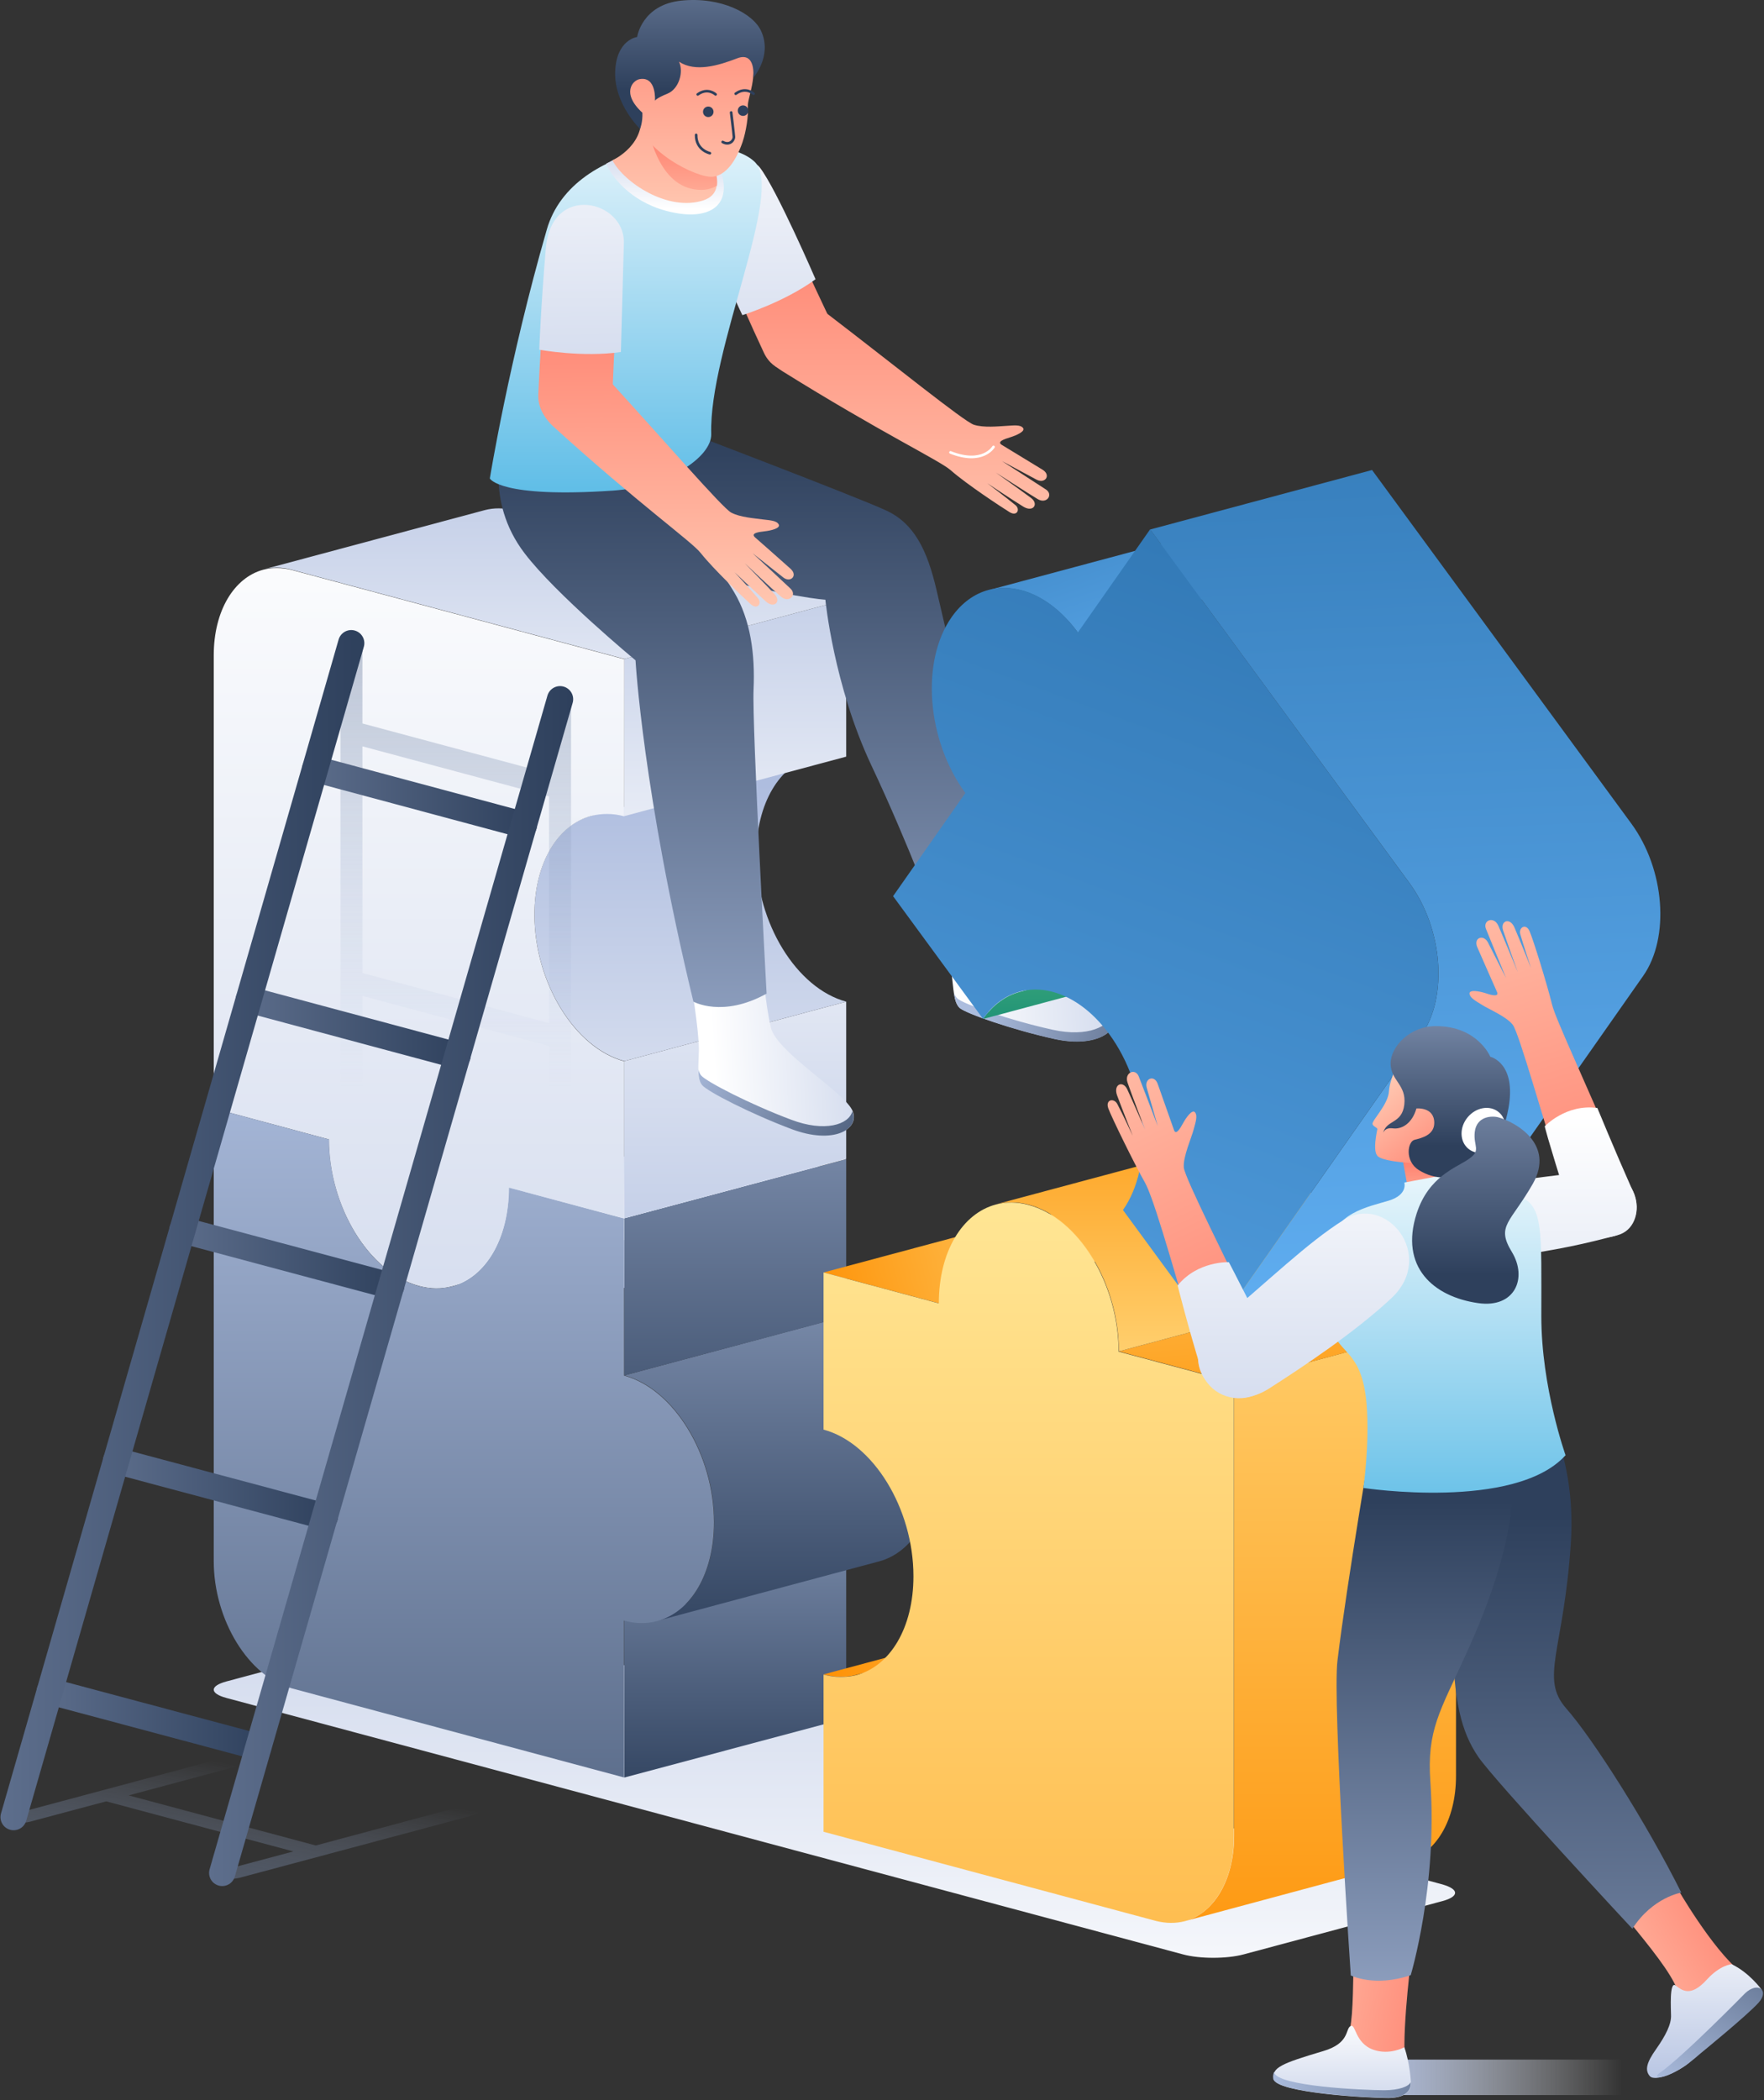 <svg width="672" height="800" viewBox="0 0 672 800" fill="none" xmlns="http://www.w3.org/2000/svg">
<rect x="0" y="0" width="672" height="800" fill="#333333" stroke="none"/>
<path d="M554.319 721.033C554.319 722.166 552.751 723.299 549.527 724.17L473.805 744.473C467.357 746.216 456.987 746.216 450.626 744.473L86.22 646.793C82.996 645.921 81.428 644.789 81.428 643.656C81.428 642.523 82.996 641.39 86.22 640.519L161.942 620.216C168.39 618.473 178.76 618.473 185.121 620.216L549.439 717.809C552.751 718.768 554.319 719.901 554.319 721.033Z" fill="url(#paint0_linear_237_2717)"/>
<path d="M205.685 499.183C218.407 495.785 227.382 481.32 227.382 461.54L311.904 438.884C311.904 458.665 302.929 473.129 290.207 476.528L205.685 499.183Z" fill="url(#paint1_linear_237_2717)"/>
<path d="M172.137 489.947C168.216 490.992 164.033 490.992 159.589 489.772C140.681 484.718 125.345 459.71 125.345 433.918L209.867 411.262C209.867 437.055 225.204 462.063 244.112 467.117C248.556 468.337 252.739 468.249 256.66 467.291L172.137 489.947Z" fill="url(#paint2_linear_237_2717)"/>
<path d="M125.432 434.005L81.428 422.241L165.95 399.586L209.867 411.349L125.432 434.005Z" fill="url(#paint3_linear_237_2717)"/>
<path d="M237.838 677.116V617.253L322.361 594.598V654.548L237.838 677.116Z" fill="url(#paint4_linear_237_2717)"/>
<path d="M250.385 617.428C263.107 614.029 272.082 599.565 272.082 579.785C272.082 553.992 256.746 528.984 237.837 523.93L322.36 501.274C341.268 506.328 356.604 531.337 356.604 557.129C356.604 576.909 347.629 591.374 334.907 594.772L250.385 617.428Z" fill="url(#paint5_linear_237_2717)"/>
<path d="M237.837 523.93V464.067L322.36 441.499V501.362L237.837 523.93Z" fill="url(#paint6_linear_237_2717)"/>
<path d="M237.837 464.067L193.833 452.303L278.356 429.648L322.36 441.499L237.837 464.067Z" fill="url(#paint7_linear_237_2717)"/>
<path d="M237.838 677.116L111.141 643.133C94.76 638.776 81.428 617.079 81.428 594.685V422.241L125.345 434.005C125.345 459.797 140.681 484.806 159.589 489.86C164.033 491.079 168.216 490.992 172.137 490.034C184.859 486.635 193.834 472.171 193.834 452.391L237.751 464.154V524.017C256.66 529.071 271.996 554.079 271.996 579.872C271.996 599.652 263.021 614.117 250.299 617.515C246.378 618.561 242.195 618.561 237.751 617.341V677.116H237.838Z" fill="url(#paint8_linear_237_2717)"/>
<path d="M237.838 464.067V404.204L322.361 381.548V441.411L237.838 464.067Z" fill="url(#paint9_linear_237_2717)"/>
<path d="M237.839 404.204C218.93 399.15 203.594 374.142 203.594 348.349C203.594 328.569 212.569 314.104 225.291 310.706L309.813 288.051C297.092 291.449 288.116 305.914 288.116 325.694C288.116 351.486 303.453 376.494 322.361 381.548L237.839 404.204Z" fill="url(#paint10_linear_237_2717)"/>
<path d="M237.839 310.88V251.018L322.362 228.362V288.225L237.839 310.88Z" fill="url(#paint11_linear_237_2717)"/>
<path d="M237.838 251.018L111.141 217.034C107.307 215.989 103.647 215.989 100.249 216.947L184.772 194.291C188.17 193.42 191.83 193.42 195.664 194.379L322.361 228.362L237.838 251.018Z" fill="url(#paint12_linear_237_2717)"/>
<path d="M172.137 489.947C168.216 490.992 164.033 490.992 159.589 489.772C140.681 484.718 125.345 459.71 125.345 433.918L81.428 422.154V249.623C81.428 232.544 89.27 219.997 100.249 217.034C103.648 216.163 107.307 216.163 111.141 217.121L237.838 251.105V310.968C233.394 309.748 229.212 309.835 225.291 310.793C212.569 314.192 203.594 328.656 203.594 348.436C203.594 374.229 218.93 399.237 237.838 404.291V464.154L193.921 452.391C193.834 472.084 184.859 486.548 172.137 489.947Z" fill="url(#paint13_linear_237_2717)"/>
<path d="M355.646 344.951C355.646 344.951 361.572 363.685 362.53 370.918C363.227 376.233 363.227 381.81 365.58 383.901C367.933 385.992 385.534 392.179 401.829 395.752C418.124 399.324 427.534 392.266 423.7 385.731C419.866 379.196 391.983 367.694 388.41 358.718C384.837 349.743 382.136 336.411 382.136 336.411L355.646 344.951Z" fill="url(#paint14_linear_237_2717)"/>
<path d="M211.871 169.719C211.871 169.719 220.585 206.926 261.191 217.383C301.796 227.839 314.431 228.449 314.431 228.449C314.431 228.449 317.568 261.038 331.946 291.536C346.323 322.034 356.954 351.138 356.954 351.138C356.954 351.138 371.244 353.839 384.576 343.905C384.576 343.905 360.352 240.212 356.78 224.789C353.207 209.366 348.153 199.345 337.609 194.466C327.066 189.499 254.568 161.876 254.568 161.876L211.871 169.719Z" fill="url(#paint15_linear_237_2717)"/>
<path d="M423.701 385.731C423.091 390.959 414.377 395.229 401.045 392.266C384.751 388.694 367.149 382.507 364.797 380.416C364.187 379.893 363.751 379.108 363.402 378.237C363.751 380.764 364.361 382.855 365.581 383.988C367.933 386.079 385.535 392.266 401.83 395.839C418.124 399.411 427.535 392.353 423.701 385.731Z" fill="url(#paint16_linear_237_2717)"/>
<path d="M263.107 373.358C263.107 373.358 266.331 392.789 266.244 400.021C266.157 405.337 265.373 410.913 267.464 413.266C269.556 415.619 286.112 424.245 301.709 430.084C317.306 435.922 327.676 430.258 324.8 423.2C321.925 416.142 295.958 400.893 293.692 391.482C291.427 382.071 290.643 368.478 290.643 368.478L263.107 373.358Z" fill="url(#paint17_linear_237_2717)"/>
<path d="M191.656 168.586L237.838 163.619C237.838 163.619 273.39 215.03 279.664 225.574C285.938 236.117 287.681 249.188 287.071 262.694C286.461 276.287 292.037 378.499 292.037 378.499C275.22 387.822 264.154 381.548 264.154 381.548C244.896 301.905 242.108 251.54 242.108 251.54C242.108 251.54 211.61 226.271 199.847 210.76C184.249 190.37 191.656 168.586 191.656 168.586Z" fill="url(#paint18_linear_237_2717)"/>
<path d="M324.713 423.287C323.406 428.428 314.17 431.391 301.361 426.511C285.763 420.673 269.12 412.046 267.116 409.694C266.593 409.084 266.245 408.299 266.07 407.341C266.07 409.868 266.332 412.046 267.465 413.353C269.469 415.793 286.112 424.333 301.709 430.171C317.307 436.009 327.589 430.345 324.713 423.287Z" fill="url(#paint19_linear_237_2717)"/>
<path d="M280.36 110.727C280.36 110.727 285.763 123.188 290.991 134.341C298.136 149.677 324.364 139.047 315.738 120.748C306.85 101.927 305.63 99.051 305.63 99.051L280.36 110.727Z" fill="url(#paint20_linear_237_2717)"/>
<path d="M310.685 106.371C310.685 106.371 295.784 71.864 289.423 63.761C283.934 56.703 257.357 61.495 267.029 84.499C275.656 105.063 282.801 120.051 282.801 120.051C282.801 120.051 298.834 115.084 310.685 106.371Z" fill="url(#paint21_linear_237_2717)"/>
<path d="M384.576 195.076C381.613 193.246 368.194 184.445 362.181 179.13C357.912 175.383 335.343 164.665 298.049 141.399C279.663 129.897 296.916 105.586 315.389 119.702C340.223 138.698 367.235 160.57 370.982 161.789C374.729 163.009 380.306 162.399 383.356 162.225C386.231 162.051 388.671 161.702 389.717 163.009C390.762 164.316 387.103 165.885 384.837 166.582C382.571 167.279 379.696 168.238 381.613 169.457C381.613 169.457 393.899 176.951 397.21 178.955C400.522 181.047 398.082 184.445 394.858 182.702C391.634 180.96 381.7 175.644 381.7 175.644C381.7 175.644 395.555 184.532 398.43 186.449C401.393 188.366 398.779 192.2 395.293 190.109C391.808 188.018 379.347 180.001 379.347 180.001C379.347 180.001 388.671 186.623 392.766 189.673C395.816 191.939 393.638 195.337 389.804 192.984C385.185 190.109 376.123 184.096 376.123 184.096C376.123 184.096 383.53 189.673 386.667 192.287C388.845 193.856 387.538 196.906 384.576 195.076Z" fill="url(#paint22_linear_237_2717)"/>
<path d="M378.476 170.242C378.476 170.242 374.381 177.213 362.095 172.333" stroke="white" stroke-miterlimit="10" stroke-linecap="round" stroke-linejoin="round"/>
<path d="M186.602 182.267C186.602 182.267 193.834 137.565 208.299 87.462C218.232 52.781 275.481 49.383 287.68 61.843C298.659 73.084 269.991 133.557 270.95 165.275C271.211 174.337 253.784 185.491 233.568 186.885C190.348 189.847 186.602 182.267 186.602 182.267Z" fill="url(#paint23_linear_237_2717)"/>
<path d="M268.248 53.13C257.094 52.781 243.152 55.744 230.866 62.366C232.87 66.897 239.754 76.57 253.783 80.317C273.215 85.545 283.845 75.698 268.248 53.13Z" fill="url(#paint24_linear_237_2717)"/>
<path d="M233.306 61.059C233.306 61.059 247.16 54.873 243.762 41.192L262.235 39.45C262.235 39.45 262.845 48.86 265.546 52.52C268.248 56.18 279.575 72.474 267.986 76.308C254.48 80.752 237.663 69.512 233.306 61.059Z" fill="url(#paint25_linear_237_2717)"/>
<path d="M273.127 70.731C273.737 66.375 270.949 60.624 268.422 56.615L246.986 48.686C246.986 48.686 250.036 69.86 264.501 72.126C268.335 72.736 271.036 71.951 273.127 70.731Z" fill="url(#paint26_linear_237_2717)"/>
<path d="M241.671 42.935C235.223 35.964 237.924 30.561 242.02 28.47C242.63 21.238 244.459 16.707 251.866 12.001C263.804 4.333 282.538 10.956 285.849 19.844C289.161 28.732 284.63 37.271 284.891 40.669C285.152 44.068 284.281 49.906 282.887 54.088C280.447 61.146 276.7 66.723 271.559 67.333C265.982 68.03 243.937 57.661 241.671 42.935Z" fill="url(#paint27_linear_237_2717)"/>
<path d="M258.663 23.503C260.493 27.25 258.75 33.873 254.219 35.703C249.688 37.532 249.514 38.404 249.514 38.404C249.514 38.404 250.211 29.08 243.763 30.126C240.974 30.561 236.617 35.528 244.721 42.935C244.895 46.42 243.85 49.121 243.85 49.121C243.85 49.121 233.916 39.624 234.352 27.337C234.787 15.051 242.717 14.092 242.717 14.092C242.717 14.092 244.46 1.806 259.534 0.238C274.609 -1.331 287.07 5.117 290.032 12.001C294.215 21.499 286.982 29.603 286.982 29.603C286.982 29.603 288.115 19.495 280.883 22.196C273.65 24.985 264.937 27.599 258.663 23.503Z" fill="url(#paint28_linear_237_2717)"/>
<path d="M278.531 42.848C278.531 42.848 279.489 50.69 279.576 52.084C279.663 53.478 277.921 55.57 275.307 54.088" stroke="#2E405C" stroke-miterlimit="10" stroke-linecap="round"/>
<path d="M269.817 44.59C270.924 44.59 271.821 43.693 271.821 42.586C271.821 41.479 270.924 40.582 269.817 40.582C268.71 40.582 267.812 41.479 267.812 42.586C267.812 43.693 268.71 44.59 269.817 44.59Z" fill="#2E405C"/>
<path d="M283.061 44.155C284.168 44.155 285.065 43.258 285.065 42.151C285.065 41.044 284.168 40.147 283.061 40.147C281.954 40.147 281.057 41.044 281.057 42.151C281.057 43.258 281.954 44.155 283.061 44.155Z" fill="#2E405C"/>
<path d="M272.604 35.964C272.604 35.964 269.642 33.175 265.808 35.964" stroke="#2E405C" stroke-miterlimit="10" stroke-linecap="round"/>
<path d="M287.069 35.702C287.069 35.702 284.106 32.914 280.272 35.702" stroke="#2E405C" stroke-miterlimit="10" stroke-linecap="round"/>
<path d="M270.427 58.358C270.427 58.358 265.111 57.225 265.198 51.387" stroke="#2E405C" stroke-miterlimit="10" stroke-linecap="round"/>
<path d="M286.025 230.192C283.498 227.926 271.909 216.947 266.942 210.673C263.456 206.229 243.241 191.939 210.913 162.574C194.967 148.109 216.054 127.37 231.651 144.449C252.564 167.279 275.133 193.42 278.531 195.25C281.929 197.08 287.506 197.428 290.556 197.864C293.431 198.213 295.871 198.3 296.655 199.781C297.44 201.262 293.606 202.134 291.253 202.395C288.9 202.657 285.938 203.092 287.593 204.661C287.593 204.661 298.311 214.071 301.187 216.686C304.062 219.3 301.099 222.175 298.311 219.91C295.436 217.644 286.722 210.76 286.722 210.76C286.722 210.76 298.66 221.827 301.187 224.266C303.714 226.706 300.489 229.93 297.44 227.229C294.39 224.615 283.672 214.507 283.672 214.507C283.672 214.507 291.602 222.611 295.087 226.358C297.701 229.146 294.913 232.022 291.689 229.059C287.68 225.399 279.838 217.993 279.838 217.993C279.838 217.993 286.112 224.702 288.726 227.839C290.382 229.756 288.639 232.457 286.025 230.192Z" fill="url(#paint29_linear_237_2717)"/>
<path d="M206.556 124.234C206.556 124.234 205.598 137.827 205.075 150.113C204.29 167.018 232.436 169.806 233.307 149.59C234.178 128.765 234.44 125.715 234.44 125.715L206.556 124.234Z" fill="url(#paint30_linear_237_2717)"/>
<path d="M236.532 134.08C236.532 134.08 237.403 102.711 237.664 92.428C238.013 76.308 210.129 69.599 207.951 94.433C206.034 116.653 205.424 133.209 205.424 133.209C205.424 133.209 221.98 136.258 236.532 134.08Z" fill="url(#paint31_linear_237_2717)"/>
<path d="M326.282 637.992C322.361 639.038 318.178 639.038 313.734 637.818L398.257 615.162C402.701 616.382 406.884 616.295 410.805 615.336L326.282 637.992Z" fill="url(#paint32_linear_237_2717)"/>
<path d="M357.738 496.482L313.734 484.718L398.257 462.063L442.174 473.826L357.738 496.482Z" fill="url(#paint33_linear_237_2717)"/>
<path d="M451.323 731.838C462.39 728.876 470.145 716.328 470.145 699.249V526.544L554.667 503.888V676.506C554.667 693.585 546.825 706.133 535.846 709.096L451.323 731.838Z" fill="url(#paint34_linear_237_2717)"/>
<path d="M470.145 526.544L426.229 514.78L510.664 492.125L554.668 503.976L470.145 526.544Z" fill="url(#paint35_linear_237_2717)"/>
<path d="M426.228 514.78C426.228 488.988 410.892 463.98 391.983 458.926C387.539 457.706 383.357 457.793 379.436 458.752L463.958 436.096C467.879 435.05 472.062 435.05 476.506 436.27C495.415 441.324 510.751 466.332 510.751 492.125L426.228 514.78Z" fill="url(#paint36_linear_237_2717)"/>
<path d="M451.323 731.838C447.925 732.71 444.265 732.71 440.431 731.751L313.734 697.768V637.905C318.178 639.125 322.361 639.038 326.282 638.079C339.004 634.681 347.979 620.216 347.979 600.436C347.979 574.643 332.643 549.635 313.734 544.581V484.718L357.651 496.482C357.651 476.702 366.626 462.237 379.348 458.839C383.27 457.793 387.452 457.793 391.896 459.013C410.805 464.067 426.141 489.075 426.141 514.868L470.058 526.631V699.249C470.145 716.328 462.303 728.876 451.323 731.838Z" fill="url(#paint37_linear_237_2717)"/>
<path d="M374.468 388.171C378.302 382.681 383.269 379.196 388.584 377.801L473.107 355.146C467.791 356.54 462.824 360.026 458.99 365.515L374.468 388.171Z" fill="url(#paint38_linear_237_2717)"/>
<path d="M410.629 240.997C400.695 227.491 387.712 221.827 376.646 224.789L461.168 202.134C472.235 199.171 485.218 204.748 495.152 218.341L410.629 240.997Z" fill="url(#paint39_linear_237_2717)"/>
<path d="M462.041 507.635L541.422 394.445C551.704 379.806 549.7 353.752 536.891 336.324L438.165 201.698L522.688 179.042L621.414 313.669C634.223 331.096 636.227 357.15 625.945 371.789L546.563 484.98L462.041 507.635Z" fill="url(#paint40_linear_237_2717)"/>
<path d="M462.04 507.635L427.795 460.93C439.646 444.025 437.293 414.05 422.567 393.922C412.633 380.416 399.65 374.752 388.584 377.714C383.268 379.109 378.301 382.594 374.467 388.084L340.223 341.378L367.758 302.08C353.032 281.951 350.679 251.976 362.53 235.071C366.364 229.582 371.33 226.096 376.646 224.702C387.712 221.739 400.696 227.316 410.629 240.91L438.164 201.611L536.89 336.324C549.7 353.752 551.704 379.806 541.422 394.445L462.04 507.635Z" fill="url(#paint41_linear_237_2717)"/>
<path d="M182.07 690.361C182.07 690.797 181.46 691.232 180.24 691.494L91.361 715.282C89.008 715.892 85.087 715.892 82.734 715.282C81.514 714.934 80.904 714.585 80.904 714.149C80.904 713.714 81.514 713.278 82.734 713.017L111.751 705.262L40.473 686.179L11.456 693.934C9.104 694.544 5.183 694.544 2.83 693.934C1.61 693.585 1 693.237 1 692.801C1 692.365 1.61 691.93 2.83 691.668L91.709 667.88C94.062 667.27 97.983 667.27 100.336 667.88C101.556 668.228 102.166 668.577 102.166 669.013C102.166 669.448 101.556 669.884 100.336 670.145L49.012 683.913L120.29 702.996L171.614 689.228C173.967 688.618 177.888 688.618 180.24 689.228C181.547 689.577 182.07 689.925 182.07 690.361Z" fill="url(#paint42_linear_237_2717)"/>
<path d="M213.352 262.171C211 262.171 209.17 264.088 209.17 266.354V294.673L138.066 275.59V245.092C138.066 242.739 136.149 240.91 133.884 240.91C131.531 240.91 129.701 242.827 129.701 245.092V419.104C129.701 421.457 131.618 423.287 133.884 423.287C136.236 423.287 138.066 421.37 138.066 419.104V379.37L209.17 398.453V440.453C209.17 442.806 211.087 444.635 213.352 444.635C215.705 444.635 217.535 442.718 217.535 440.453V266.354C217.535 264.001 215.618 262.171 213.352 262.171ZM138.066 370.656V284.304L209.17 303.387V389.739L138.066 370.656Z" fill="url(#paint43_linear_237_2717)"/>
<path d="M120.028 292.93L199.584 314.279" stroke="url(#paint44_linear_237_2717)" stroke-width="10" stroke-miterlimit="10" stroke-linecap="round" stroke-linejoin="round"/>
<path d="M94.759 380.764L174.315 402.113" stroke="url(#paint45_linear_237_2717)" stroke-width="10" stroke-miterlimit="10" stroke-linecap="round" stroke-linejoin="round"/>
<path d="M69.489 468.598L149.045 489.859" stroke="url(#paint46_linear_237_2717)" stroke-width="10" stroke-miterlimit="10" stroke-linecap="round" stroke-linejoin="round"/>
<path d="M44.22 556.432L123.776 577.693" stroke="url(#paint47_linear_237_2717)" stroke-width="10" stroke-miterlimit="10" stroke-linecap="round" stroke-linejoin="round"/>
<path d="M18.95 644.266L98.506 665.527" stroke="url(#paint48_linear_237_2717)" stroke-width="10" stroke-miterlimit="10" stroke-linecap="round" stroke-linejoin="round"/>
<path d="M213.352 266.354L84.651 713.452" stroke="url(#paint49_linear_237_2717)" stroke-width="10" stroke-miterlimit="10" stroke-linecap="round" stroke-linejoin="round"/>
<path d="M5.183 692.191L133.797 245.005" stroke="url(#paint50_linear_237_2717)" stroke-width="10" stroke-miterlimit="10" stroke-linecap="round" stroke-linejoin="round"/>
<path d="M605.904 446.03C593.966 447.685 572.444 450.125 563.207 451.781C546.215 454.918 546.128 482.889 571.747 479.229C595.012 475.918 603.813 473.739 616.186 470.515C628.56 467.291 625.336 443.241 605.904 446.03Z" fill="url(#paint51_linear_237_2717)"/>
<path d="M582.725 354.797C584.119 358.022 589.347 374.839 591.264 382.681C592.659 388.345 603.028 410.042 620.542 451.084C629.169 471.386 604.771 479.577 597.625 457.096C587.953 426.947 578.717 393.486 576.277 390.349C573.837 387.212 567.302 384.511 564.688 382.856C562.161 381.287 559.982 380.154 559.808 378.499C559.721 376.843 563.729 377.627 565.908 378.324C568.173 379.109 571.223 379.893 570.264 377.802C570.264 377.802 564.339 364.47 562.771 360.81C561.202 357.15 565.21 355.756 566.866 359.067C568.522 362.378 573.75 372.573 573.75 372.573C573.75 372.573 567.389 357.15 566.082 353.839C564.775 350.528 569.132 348.872 570.787 352.619C572.443 356.366 578.194 370.308 578.194 370.308C578.194 370.308 574.273 359.416 572.617 354.449C571.397 350.789 575.231 349.221 576.974 353.403C579.152 358.544 583.248 368.739 583.248 368.739C583.248 368.739 580.285 359.851 579.152 355.843C578.455 353.316 581.331 351.486 582.725 354.797Z" fill="url(#paint52_linear_237_2717)"/>
<path d="M608.517 422.067C608.517 422.067 614.878 437.577 622.023 453.698C629.778 470.951 604.073 479.926 597.799 459.972C588.737 431.216 588.476 429.038 588.476 429.038C588.476 429.038 596.579 420.411 608.517 422.067Z" fill="url(#paint53_linear_237_2717)"/>
<path d="M638.668 718.768C638.668 718.768 652.174 742.469 663.327 751.357C669.775 756.498 667.684 760.158 658.186 767.739C648.688 775.319 637.97 784.295 633.788 784.905C629.605 785.515 629.954 783.772 635.356 776.975C646.074 763.643 639.975 755.539 618.975 729.921L638.668 718.768Z" fill="url(#paint54_linear_237_2717)"/>
<path d="M584.816 530.204C584.816 530.204 600.85 551.291 598.41 587.888C595.709 628.843 586.472 639.212 596.667 650.801C606.862 662.39 627.252 694.457 640.497 720.946C640.497 720.946 629.605 722.689 621.85 734.714C621.85 734.714 569.48 678.511 563.119 669.187C556.758 659.863 553.622 647.926 553.447 623.614C553.273 599.303 550.397 541.88 550.397 541.88L584.816 530.204Z" fill="url(#paint55_linear_237_2717)"/>
<path d="M671.082 757.892C671.082 757.892 666.464 751.444 659.667 748.22C659.667 748.22 655.31 748.481 650.169 754.145C643.896 761.029 640.671 758.066 638.319 756.324C635.879 754.494 636.576 765.734 636.576 767.564C636.75 771.05 634.572 775.319 630.912 780.548C627.252 785.689 626.555 788.564 628.472 790.83C630.389 793.095 638.58 789.61 643.024 786.124C647.381 782.639 671.082 757.892 671.082 757.892Z" fill="url(#paint56_linear_237_2717)"/>
<path d="M664.808 759.286C669.6 754.755 674.219 758.066 669.949 762.859C665.679 767.651 647.816 782.203 647.816 782.203C635.966 792.834 628.472 792.311 632.306 789.61C641.368 783.249 664.808 759.286 664.808 759.286Z" fill="url(#paint57_linear_237_2717)"/>
<path d="M621.413 798.062H511.272L516.501 784.556H621.413V798.062Z" fill="url(#paint58_linear_237_2717)"/>
<path d="M537.937 743.079C537.937 743.079 534.277 771.05 535.148 783.859C535.671 792.05 532.708 793.357 520.509 792.834C508.31 792.311 494.368 792.05 490.883 789.784C487.397 787.519 494.281 784.556 502.908 783.598C516.937 782.116 514.845 771.747 515.891 738.548L537.937 743.079Z" fill="url(#paint59_linear_237_2717)"/>
<path d="M537.413 752.403C537.413 752.403 547.695 718.245 544.907 678.772C543.513 659.079 548.566 651.934 558.151 630.847C568.521 608.104 582.898 572.117 573.488 540.137L522.774 546.498C522.774 546.498 513.189 602.266 509.529 632.415C507.525 648.361 514.583 752.49 514.583 752.49C514.583 752.49 523.645 757.108 537.413 752.403Z" fill="url(#paint60_linear_237_2717)"/>
<path d="M537.501 793.27C537.501 793.27 537.065 785.602 534.974 779.851C534.974 779.851 529.397 782.988 523.21 780.809C515.978 778.282 516.501 770.44 514.409 771.834C512.492 773.054 514.148 778.369 504.04 781.332C488.181 786.037 484.434 787.606 485.218 791.963C486.177 797.191 520.77 799.195 528.874 799.195C536.978 799.108 537.588 795.187 537.501 793.27Z" fill="url(#paint61_linear_237_2717)"/>
<path d="M485.393 789.174C485.393 789.261 485.393 789.349 485.393 789.436C486.351 794.664 519.115 796.232 527.305 796.232C532.882 796.232 536.716 794.838 537.413 793.095C537.413 793.183 537.413 793.27 537.413 793.27C537.5 795.1 536.89 799.108 528.7 799.108C520.509 799.108 486.003 797.104 485.044 791.876C484.957 790.83 485.044 789.959 485.393 789.174Z" fill="url(#paint62_linear_237_2717)"/>
<path d="M536.803 455.179L534.102 440.453L557.541 436.445L560.504 450.996L536.803 455.179Z" fill="url(#paint63_linear_237_2717)"/>
<path d="M519.377 566.801C519.377 566.801 577.148 575.602 596.406 554.341C596.406 554.341 587.169 528.548 587.169 501.361C587.169 468.947 587.953 460.059 579.501 455.963C571.049 451.868 562.858 456.835 560.418 445.681L534.974 450.474C534.974 450.474 536.456 455.092 529.049 457.357C521.642 459.623 507.003 462.237 507.352 475.133C507.787 491.428 504.999 499.444 507.352 506.502C510.489 516 518.854 514.606 520.597 534.735C521.817 550.245 519.377 566.801 519.377 566.801Z" fill="url(#paint64_linear_237_2717)"/>
<path d="M555.451 441.324C557.542 438.449 572.094 425.814 570.874 412.221C569.654 398.627 555.102 391.918 544.559 395.055C534.015 398.104 529.397 410.826 529.135 415.619C528.874 420.76 522.6 426.772 522.861 428.167C523.036 429.125 524.866 429.561 524.691 430.171C523.82 434.528 523.297 438.884 524.866 440.453C528.438 443.677 553.446 444.113 555.451 441.324Z" fill="url(#paint65_linear_237_2717)"/>
<path d="M574.621 422.328C577.845 404.814 567.737 402.548 567.737 402.548C567.737 402.548 562.945 390.872 546.999 390.872C537.152 390.872 529.746 398.627 529.746 405.162C529.833 411.698 535.845 413.179 534.974 420.76C534.102 428.341 527.916 426.424 526.87 431.826C526.87 431.826 527.219 429.386 530.617 429.822C534.015 430.258 537.936 427.992 539.592 422.241C539.592 422.241 546.389 421.544 546.389 427.731C546.389 432.349 541.683 433.482 538.895 434.179C536.281 434.789 534.974 442.196 540.463 445.681C553.185 453.785 570.613 444.374 574.621 422.328Z" fill="url(#paint66_linear_237_2717)"/>
<path d="M571.164 435.63C574.371 431.788 574.275 426.423 570.949 423.648C567.624 420.873 562.328 421.739 559.122 425.581C555.915 429.424 556.011 434.789 559.337 437.564C562.662 440.339 567.958 439.473 571.164 435.63Z" fill="white"/>
<path d="M570.874 425.64C577.583 427.557 592.396 435.922 583.944 450.909C575.405 465.897 569.828 466.855 575.928 476.876C582.027 486.897 577.06 498.399 563.118 496.395C545.953 493.955 533.143 482.54 539.679 462.237C544.297 448.034 554.666 444.897 559.546 441.498C564.426 438.1 561.201 436.706 561.811 431.216C562.509 425.117 568.434 424.942 570.874 425.64Z" fill="url(#paint67_linear_237_2717)"/>
<path d="M422.219 422.241C423.439 425.552 432.066 443.241 436.074 450.299C438.95 455.353 444.439 473.391 457.51 519.312C463.522 540.486 491.232 530.117 481.037 508.855C467.356 480.274 451.323 448.731 450.974 444.723C450.626 440.714 453.937 433.308 454.721 430.258C455.506 427.382 456.29 425.03 455.244 423.723C454.198 422.416 451.846 425.727 450.713 427.818C449.58 429.909 447.925 432.611 447.228 430.432C447.228 430.432 442.348 416.665 441.041 412.918C439.734 409.171 435.813 410.914 436.858 414.399C437.904 417.972 441.041 428.951 441.041 428.951C441.041 428.951 435.116 413.353 433.808 410.042C432.501 406.731 428.232 408.561 429.539 412.395C430.846 416.316 436.248 430.345 436.248 430.345C436.248 430.345 431.63 419.714 429.452 415.009C427.796 411.436 424.049 413.005 425.53 417.187C427.447 422.416 431.543 432.698 431.543 432.698C431.543 432.698 427.622 424.245 425.618 420.499C424.311 418.146 420.999 418.843 422.219 422.241Z" fill="url(#paint68_linear_237_2717)"/>
<path d="M448.622 489.685C448.622 489.685 452.543 505.37 457.771 522.274C463.348 540.312 495.414 534.125 482.518 508.855C468.663 481.669 468.141 480.797 468.141 480.797C468.141 480.797 456.203 480.274 448.622 489.685Z" fill="url(#paint69_linear_237_2717)"/>
<path d="M462.216 505.544C484 487.245 497.942 473.478 511.796 464.764C528.091 454.482 547.261 478.357 530.095 494.478C516.066 507.635 495.763 521.054 483.651 528.81C464.22 541.357 446.967 518.353 462.216 505.544Z" fill="url(#paint70_linear_237_2717)"/>
<defs>
<linearGradient id="paint0_linear_237_2717" x1="317.883" y1="781.767" x2="317.883" y2="497.072" gradientUnits="userSpaceOnUse">
<stop stop-color="white"/>
<stop offset="1" stop-color="#AEBDDF"/>
</linearGradient>
<linearGradient id="paint1_linear_237_2717" x1="149.794" y1="497.519" x2="304.999" y2="456.947" gradientUnits="userSpaceOnUse">
<stop stop-color="white"/>
<stop offset="1" stop-color="#AEBDDF"/>
</linearGradient>
<linearGradient id="paint2_linear_237_2717" x1="198.695" y1="484.28" x2="183.15" y2="424.815" gradientUnits="userSpaceOnUse">
<stop stop-color="white"/>
<stop offset="1" stop-color="#AEBDDF"/>
</linearGradient>
<linearGradient id="paint3_linear_237_2717" x1="148.696" y1="428.323" x2="143.311" y2="407.726" gradientUnits="userSpaceOnUse">
<stop stop-color="white"/>
<stop offset="1" stop-color="#AEBDDF"/>
</linearGradient>
<linearGradient id="paint4_linear_237_2717" x1="280.074" y1="505.037" x2="280.074" y2="688.064" gradientUnits="userSpaceOnUse">
<stop stop-color="#ACBDDE"/>
<stop offset="1" stop-color="#2E405C"/>
</linearGradient>
<linearGradient id="paint5_linear_237_2717" x1="297.196" y1="407.997" x2="297.196" y2="629.178" gradientUnits="userSpaceOnUse">
<stop stop-color="#ACBDDE"/>
<stop offset="1" stop-color="#2E405C"/>
</linearGradient>
<linearGradient id="paint6_linear_237_2717" x1="280.074" y1="328.661" x2="280.074" y2="581.516" gradientUnits="userSpaceOnUse">
<stop stop-color="#ACBDDE"/>
<stop offset="1" stop-color="#2E405C"/>
</linearGradient>
<linearGradient id="paint7_linear_237_2717" x1="261.124" y1="458.449" x2="255.74" y2="437.851" gradientUnits="userSpaceOnUse">
<stop stop-color="white"/>
<stop offset="1" stop-color="#AEBDDF"/>
</linearGradient>
<linearGradient id="paint8_linear_237_2717" x1="176.755" y1="392.125" x2="176.755" y2="851.867" gradientUnits="userSpaceOnUse">
<stop stop-color="#ACBDDE"/>
<stop offset="1" stop-color="#2E405C"/>
</linearGradient>
<linearGradient id="paint9_linear_237_2717" x1="280.075" y1="294.311" x2="280.075" y2="531.896" gradientUnits="userSpaceOnUse">
<stop stop-color="white"/>
<stop offset="1" stop-color="#AEBDDF"/>
</linearGradient>
<linearGradient id="paint10_linear_237_2717" x1="262.953" y1="530.217" x2="262.953" y2="298.857" gradientUnits="userSpaceOnUse">
<stop stop-color="white"/>
<stop offset="1" stop-color="#AEBDDF"/>
</linearGradient>
<linearGradient id="paint11_linear_237_2717" x1="280.076" y1="370.643" x2="280.076" y2="168.964" gradientUnits="userSpaceOnUse">
<stop stop-color="white"/>
<stop offset="1" stop-color="#AEBDDF"/>
</linearGradient>
<linearGradient id="paint12_linear_237_2717" x1="211.305" y1="326.658" x2="211.305" y2="137.022" gradientUnits="userSpaceOnUse">
<stop stop-color="white"/>
<stop offset="1" stop-color="#AEBDDF"/>
</linearGradient>
<linearGradient id="paint13_linear_237_2717" x1="159.633" y1="182.847" x2="159.633" y2="812.811" gradientUnits="userSpaceOnUse">
<stop stop-color="white"/>
<stop offset="1" stop-color="#AEBDDF"/>
</linearGradient>
<linearGradient id="paint14_linear_237_2717" x1="363.48" y1="368.499" x2="475.492" y2="361.988" gradientUnits="userSpaceOnUse">
<stop stop-color="white"/>
<stop offset="1" stop-color="#AEBDDF"/>
</linearGradient>
<linearGradient id="paint15_linear_237_2717" x1="298.274" y1="461.682" x2="298.274" y2="165.595" gradientUnits="userSpaceOnUse">
<stop stop-color="#ACBDDE"/>
<stop offset="1" stop-color="#2E405C"/>
</linearGradient>
<linearGradient id="paint16_linear_237_2717" x1="377.955" y1="377.098" x2="465.307" y2="418.549" gradientUnits="userSpaceOnUse">
<stop stop-color="#ACBDDE"/>
<stop offset="1" stop-color="#2E405C"/>
</linearGradient>
<linearGradient id="paint17_linear_237_2717" x1="271.637" y1="402.394" x2="375.336" y2="396.366" gradientUnits="userSpaceOnUse">
<stop stop-color="white"/>
<stop offset="1" stop-color="#AEBDDF"/>
</linearGradient>
<linearGradient id="paint18_linear_237_2717" x1="240.94" y1="461.682" x2="240.94" y2="165.595" gradientUnits="userSpaceOnUse">
<stop stop-color="#ACBDDE"/>
<stop offset="1" stop-color="#2E405C"/>
</linearGradient>
<linearGradient id="paint19_linear_237_2717" x1="266.869" y1="397.738" x2="343.618" y2="451.848" gradientUnits="userSpaceOnUse">
<stop stop-color="#ACBDDE"/>
<stop offset="1" stop-color="#2E405C"/>
</linearGradient>
<linearGradient id="paint20_linear_237_2717" x1="298.895" y1="235.211" x2="298.895" y2="38.67" gradientUnits="userSpaceOnUse">
<stop stop-color="#FFD2BB"/>
<stop offset="1" stop-color="#FF6B5A"/>
</linearGradient>
<linearGradient id="paint21_linear_237_2717" x1="287.813" y1="22.854" x2="287.813" y2="249.001" gradientUnits="userSpaceOnUse">
<stop stop-color="white"/>
<stop offset="1" stop-color="#AEBDDF"/>
</linearGradient>
<linearGradient id="paint22_linear_237_2717" x1="344.977" y1="235.211" x2="344.977" y2="38.67" gradientUnits="userSpaceOnUse">
<stop stop-color="#FFD2BB"/>
<stop offset="1" stop-color="#FF6B5A"/>
</linearGradient>
<linearGradient id="paint23_linear_237_2717" x1="238.385" y1="22.854" x2="238.385" y2="249.001" gradientUnits="userSpaceOnUse">
<stop stop-color="white"/>
<stop offset="1" stop-color="#24A5DE"/>
</linearGradient>
<linearGradient id="paint24_linear_237_2717" x1="253.119" y1="79.528" x2="253.393" y2="42.192" gradientUnits="userSpaceOnUse">
<stop stop-color="white"/>
<stop offset="1" stop-color="#AEBDDF"/>
</linearGradient>
<linearGradient id="paint25_linear_237_2717" x1="253.266" y1="95.366" x2="253.266" y2="-38.599" gradientUnits="userSpaceOnUse">
<stop stop-color="#FFD2BB"/>
<stop offset="1" stop-color="#FF6B5A"/>
</linearGradient>
<linearGradient id="paint26_linear_237_2717" x1="260.101" y1="93.648" x2="260.101" y2="41.136" gradientUnits="userSpaceOnUse">
<stop stop-color="#FFD2BB"/>
<stop offset="1" stop-color="#FF6B5A"/>
</linearGradient>
<linearGradient id="paint27_linear_237_2717" x1="262.451" y1="95.366" x2="262.451" y2="-38.599" gradientUnits="userSpaceOnUse">
<stop stop-color="#FFD2BB"/>
<stop offset="1" stop-color="#FF6B5A"/>
</linearGradient>
<linearGradient id="paint28_linear_237_2717" x1="262.791" y1="-63.07" x2="262.791" y2="34.111" gradientUnits="userSpaceOnUse">
<stop stop-color="#ACBDDE"/>
<stop offset="1" stop-color="#2E405C"/>
</linearGradient>
<linearGradient id="paint29_linear_237_2717" x1="253.813" y1="251.158" x2="253.813" y2="74.414" gradientUnits="userSpaceOnUse">
<stop stop-color="#FFD2BB"/>
<stop offset="1" stop-color="#FF6B5A"/>
</linearGradient>
<linearGradient id="paint30_linear_237_2717" x1="221.006" y1="251.159" x2="218.907" y2="74.432" gradientUnits="userSpaceOnUse">
<stop stop-color="#FFD2BB"/>
<stop offset="1" stop-color="#FF6B5A"/>
</linearGradient>
<linearGradient id="paint31_linear_237_2717" x1="220.432" y1="22.852" x2="223.118" y2="248.976" gradientUnits="userSpaceOnUse">
<stop stop-color="white"/>
<stop offset="1" stop-color="#AEBDDF"/>
</linearGradient>
<linearGradient id="paint32_linear_237_2717" x1="476.715" y1="626.999" x2="311.176" y2="626.999" gradientUnits="userSpaceOnUse">
<stop stop-color="#FFEFA4"/>
<stop offset="1" stop-color="#FE8F01"/>
</linearGradient>
<linearGradient id="paint33_linear_237_2717" x1="471.732" y1="454.743" x2="304.678" y2="498.412" gradientUnits="userSpaceOnUse">
<stop stop-color="#FFEFA4"/>
<stop offset="1" stop-color="#FE8F01"/>
</linearGradient>
<linearGradient id="paint34_linear_237_2717" x1="502.969" y1="346.094" x2="502.969" y2="781.041" gradientUnits="userSpaceOnUse">
<stop stop-color="#FFEFA4"/>
<stop offset="1" stop-color="#FE8F01"/>
</linearGradient>
<linearGradient id="paint35_linear_237_2717" x1="481.161" y1="367.02" x2="493.947" y2="563.722" gradientUnits="userSpaceOnUse">
<stop stop-color="#FFEFA4"/>
<stop offset="1" stop-color="#FE8F01"/>
</linearGradient>
<linearGradient id="paint36_linear_237_2717" x1="445.057" y1="576.942" x2="445.057" y2="393.335" gradientUnits="userSpaceOnUse">
<stop stop-color="#FFEFA4"/>
<stop offset="1" stop-color="#FE8F01"/>
</linearGradient>
<linearGradient id="paint37_linear_237_2717" x1="391.942" y1="393.148" x2="391.942" y2="1056.01" gradientUnits="userSpaceOnUse">
<stop stop-color="#FFEFA4"/>
<stop offset="1" stop-color="#FE8F01"/>
</linearGradient>
<linearGradient id="paint38_linear_237_2717" x1="423.756" y1="308.117" x2="423.756" y2="417.71" gradientUnits="userSpaceOnUse">
<stop stop-color="#79D985"/>
<stop offset="1" stop-color="#027A71"/>
</linearGradient>
<linearGradient id="paint39_linear_237_2717" x1="414.02" y1="154.677" x2="457.949" y2="289.089" gradientUnits="userSpaceOnUse">
<stop stop-color="#337AB7"/>
<stop offset="1" stop-color="#66B5F9"/>
</linearGradient>
<linearGradient id="paint40_linear_237_2717" x1="529.795" y1="136.05" x2="546.514" y2="553.058" gradientUnits="userSpaceOnUse">
<stop stop-color="#337AB7"/>
<stop offset="1" stop-color="#66B5F9"/>
</linearGradient>
<linearGradient id="paint41_linear_237_2717" x1="485.771" y1="222.712" x2="300.872" y2="725.284" gradientUnits="userSpaceOnUse">
<stop stop-color="#337AB7"/>
<stop offset="1" stop-color="#66B5F9"/>
</linearGradient>
<linearGradient id="paint42_linear_237_2717" x1="95.06" y1="673.37" x2="78.012" y2="762.104" gradientUnits="userSpaceOnUse">
<stop stop-color="#ACBDDE" stop-opacity="0"/>
<stop offset="1" stop-color="#2E405C"/>
</linearGradient>
<linearGradient id="paint43_linear_237_2717" x1="173.584" y1="414.336" x2="173.584" y2="38.013" gradientUnits="userSpaceOnUse">
<stop stop-color="#ACBDDE" stop-opacity="0"/>
<stop offset="1" stop-color="#2E405C"/>
</linearGradient>
<linearGradient id="paint44_linear_237_2717" x1="115.688" y1="303.608" x2="203.901" y2="303.608" gradientUnits="userSpaceOnUse">
<stop stop-color="#5D6E8C"/>
<stop offset="1" stop-color="#2E405C"/>
</linearGradient>
<linearGradient id="paint45_linear_237_2717" x1="90.42" y1="391.429" x2="178.633" y2="391.429" gradientUnits="userSpaceOnUse">
<stop stop-color="#5D6E8C"/>
<stop offset="1" stop-color="#2E405C"/>
</linearGradient>
<linearGradient id="paint46_linear_237_2717" x1="65.151" y1="479.25" x2="153.364" y2="479.25" gradientUnits="userSpaceOnUse">
<stop stop-color="#5D6E8C"/>
<stop offset="1" stop-color="#2E405C"/>
</linearGradient>
<linearGradient id="paint47_linear_237_2717" x1="39.883" y1="567.07" x2="128.096" y2="567.07" gradientUnits="userSpaceOnUse">
<stop stop-color="#5D6E8C"/>
<stop offset="1" stop-color="#2E405C"/>
</linearGradient>
<linearGradient id="paint48_linear_237_2717" x1="14.614" y1="654.891" x2="102.827" y2="654.891" gradientUnits="userSpaceOnUse">
<stop stop-color="#5D6E8C"/>
<stop offset="1" stop-color="#2E405C"/>
</linearGradient>
<linearGradient id="paint49_linear_237_2717" x1="80.325" y1="489.9" x2="217.69" y2="489.9" gradientUnits="userSpaceOnUse">
<stop stop-color="#5D6E8C"/>
<stop offset="1" stop-color="#2E405C"/>
</linearGradient>
<linearGradient id="paint50_linear_237_2717" x1="0.826" y1="468.599" x2="138.191" y2="468.599" gradientUnits="userSpaceOnUse">
<stop stop-color="#5D6E8C"/>
<stop offset="1" stop-color="#2E405C"/>
</linearGradient>
<linearGradient id="paint51_linear_237_2717" x1="587.409" y1="424.858" x2="587.409" y2="640.641" gradientUnits="userSpaceOnUse">
<stop stop-color="white"/>
<stop offset="1" stop-color="#AEBDDF"/>
</linearGradient>
<linearGradient id="paint52_linear_237_2717" x1="552.491" y1="291.194" x2="623.206" y2="522.34" gradientUnits="userSpaceOnUse">
<stop stop-color="#FFD2BB"/>
<stop offset="1" stop-color="#FF6B5A"/>
</linearGradient>
<linearGradient id="paint53_linear_237_2717" x1="606.036" y1="424.858" x2="606.036" y2="640.641" gradientUnits="userSpaceOnUse">
<stop stop-color="white"/>
<stop offset="1" stop-color="#AEBDDF"/>
</linearGradient>
<linearGradient id="paint54_linear_237_2717" x1="593.193" y1="777.449" x2="691.943" y2="718.818" gradientUnits="userSpaceOnUse">
<stop stop-color="#FFD2BB"/>
<stop offset="1" stop-color="#FF6B5A"/>
</linearGradient>
<linearGradient id="paint55_linear_237_2717" x1="595.456" y1="919.832" x2="595.456" y2="577.583" gradientUnits="userSpaceOnUse">
<stop stop-color="#ACBDDE"/>
<stop offset="1" stop-color="#2E405C"/>
</linearGradient>
<linearGradient id="paint56_linear_237_2717" x1="649.293" y1="728.435" x2="649.293" y2="801.182" gradientUnits="userSpaceOnUse">
<stop stop-color="white"/>
<stop offset="1" stop-color="#AEBDDF"/>
</linearGradient>
<linearGradient id="paint57_linear_237_2717" x1="636.738" y1="798.465" x2="694.916" y2="707.838" gradientUnits="userSpaceOnUse">
<stop stop-color="#ACBDDE"/>
<stop offset="1" stop-color="#2E405C"/>
</linearGradient>
<linearGradient id="paint58_linear_237_2717" x1="617.975" y1="791.321" x2="524.52" y2="791.321" gradientUnits="userSpaceOnUse">
<stop stop-color="white" stop-opacity="0"/>
<stop offset="1" stop-color="#AEBDDF"/>
</linearGradient>
<linearGradient id="paint59_linear_237_2717" x1="466.801" y1="757.768" x2="576.51" y2="777.866" gradientUnits="userSpaceOnUse">
<stop stop-color="#FFD2BB"/>
<stop offset="1" stop-color="#FF6B5A"/>
</linearGradient>
<linearGradient id="paint60_linear_237_2717" x1="542.804" y1="819.302" x2="542.804" y2="572.069" gradientUnits="userSpaceOnUse">
<stop stop-color="#ACBDDE"/>
<stop offset="1" stop-color="#2E405C"/>
</linearGradient>
<linearGradient id="paint61_linear_237_2717" x1="511.273" y1="767.987" x2="511.273" y2="823.452" gradientUnits="userSpaceOnUse">
<stop stop-color="white"/>
<stop offset="1" stop-color="#AEBDDF"/>
</linearGradient>
<linearGradient id="paint62_linear_237_2717" x1="484.972" y1="786.654" x2="599.362" y2="816.014" gradientUnits="userSpaceOnUse">
<stop stop-color="#ACBDDE"/>
<stop offset="1" stop-color="#2E405C"/>
</linearGradient>
<linearGradient id="paint63_linear_237_2717" x1="547.295" y1="468.388" x2="547.295" y2="435.415" gradientUnits="userSpaceOnUse">
<stop stop-color="#FFD2BB"/>
<stop offset="1" stop-color="#FF6B5A"/>
</linearGradient>
<linearGradient id="paint64_linear_237_2717" x1="551.38" y1="424.858" x2="551.38" y2="640.641" gradientUnits="userSpaceOnUse">
<stop stop-color="white"/>
<stop offset="1" stop-color="#24A5DE"/>
</linearGradient>
<linearGradient id="paint65_linear_237_2717" x1="531.014" y1="402.547" x2="568.058" y2="449.308" gradientUnits="userSpaceOnUse">
<stop stop-color="#FFD2BB"/>
<stop offset="1" stop-color="#FF6B5A"/>
</linearGradient>
<linearGradient id="paint66_linear_237_2717" x1="551.093" y1="351.549" x2="551.093" y2="436.564" gradientUnits="userSpaceOnUse">
<stop stop-color="#ACBDDE"/>
<stop offset="1" stop-color="#2E405C"/>
</linearGradient>
<linearGradient id="paint67_linear_237_2717" x1="562.148" y1="363.824" x2="562.148" y2="485.665" gradientUnits="userSpaceOnUse">
<stop stop-color="#ACBDDE"/>
<stop offset="1" stop-color="#2E405C"/>
</linearGradient>
<linearGradient id="paint68_linear_237_2717" x1="398.987" y1="355.681" x2="506.283" y2="573.193" gradientUnits="userSpaceOnUse">
<stop stop-color="#FFD2BB"/>
<stop offset="1" stop-color="#FF6B5A"/>
</linearGradient>
<linearGradient id="paint69_linear_237_2717" x1="467.036" y1="424.858" x2="467.036" y2="640.641" gradientUnits="userSpaceOnUse">
<stop stop-color="white"/>
<stop offset="1" stop-color="#AEBDDF"/>
</linearGradient>
<linearGradient id="paint70_linear_237_2717" x1="496.582" y1="424.858" x2="496.582" y2="640.641" gradientUnits="userSpaceOnUse">
<stop stop-color="white"/>
<stop offset="1" stop-color="#AEBDDF"/>
</linearGradient>
</defs>
</svg>
